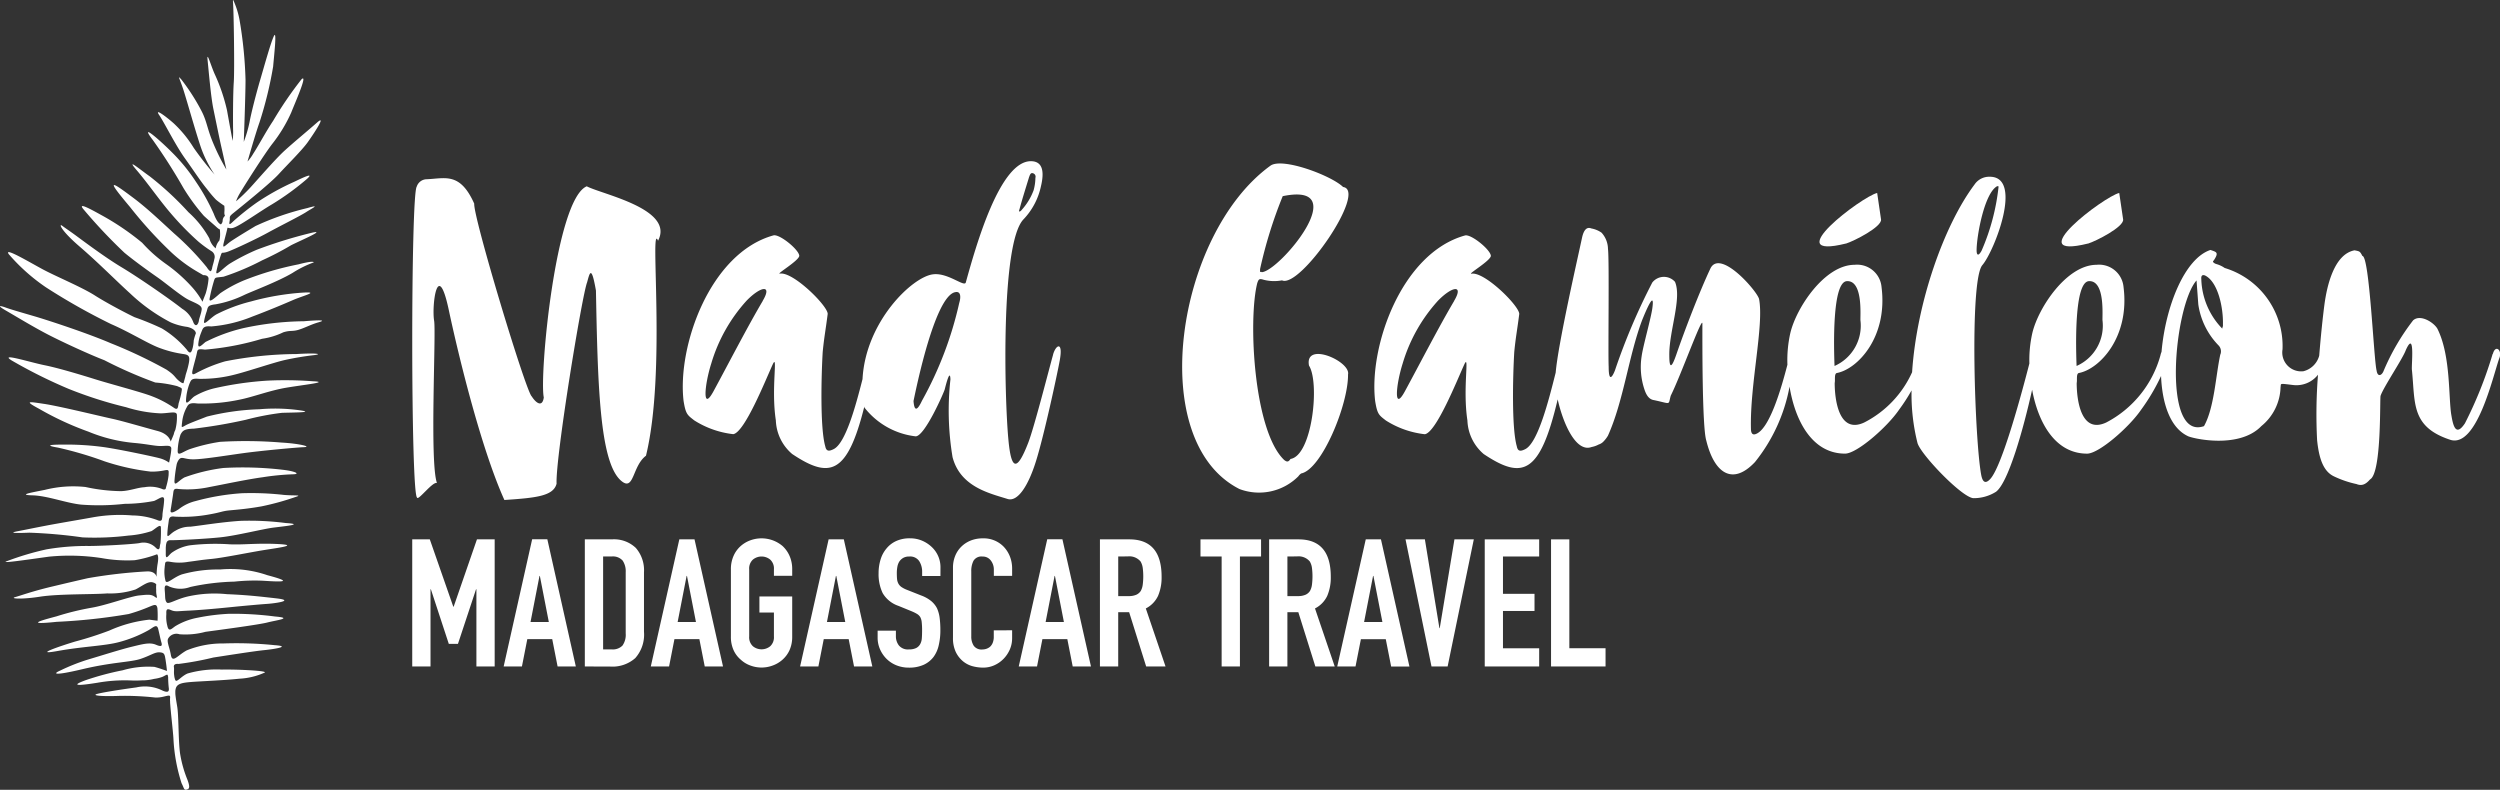 <svg xmlns="http://www.w3.org/2000/svg" width="197.478" height="62.386" viewBox="0 0 197.478 62.386">
  <rect x="0" y="0" width="197.478" height="62.386" fill="#333333" stroke="none"/>
  <g id="Logo" transform="translate(0 -0.011)">
    <g id="logo_couleur" data-name="logo couleur" transform="translate(0 0.01)">
      <path id="Tracé_18122" data-name="Tracé 18122" d="M18.421,0c-.021,0-.026.06-.015.2.06.7.127,5.334.061,6.281s-.067,3.086-.056,3.736a5.328,5.328,0,0,1-.037.914s-.3-1.61-.444-2.427a14.366,14.366,0,0,0-.959-2.826c-.33-.723-.661-1.967-.569-1.075s.257,2.862.456,3.818.455,2.232.635,3.023.389,1.75.389,1.75a17.138,17.138,0,0,1-1-1.99c-.528-1.225-.514-1.763-.959-2.627a16.461,16.461,0,0,0-1.608-2.509c-.345-.382-.106-.053.2.915s.857,2.947,1.3,4.3a9.193,9.193,0,0,0,1.141,2.31A24.761,24.761,0,0,1,15.3,11.677a9.287,9.287,0,0,0-1.557-1.913c-.488-.443-1.592-1.3-1.173-.681s1.293,2.387,2.038,3.426,1.276,1.871,1.749,2.431a8.774,8.774,0,0,0,.706.836,7.371,7.371,0,0,0,.657.481s.011.111.013.242a2.05,2.05,0,0,1-.008.233h0c0,.012,0,.015,0,.028a.555.555,0,0,0,.048.29.518.518,0,0,0-.184.357.417.417,0,0,1-.137.317s-.26-.018-.566-.836a16.283,16.283,0,0,0-1.423-2.549,14.145,14.145,0,0,0-1.887-2.312c-.83-.838-2.674-2.49-1.5-.96a44.527,44.527,0,0,1,2.414,3.785A15.874,15.874,0,0,0,16.1,17.046c.44.409.767.674.986.878s.282.2.282.2.014.128.018.3A2.1,2.1,0,0,1,17.33,19a1.18,1.18,0,0,0-.291.619,1.49,1.49,0,0,1-.5-.781,7.86,7.86,0,0,0-1.652-2.073,24.637,24.637,0,0,0-3.057-2.833c-.888-.63-1.9-1.5-1.029-.481s1.749,2.3,2.643,3.348a22.941,22.941,0,0,0,2.213,2.274,9.219,9.219,0,0,0,1.033.759.526.526,0,0,1,.239.636c-.043.27-.158.562-.18.755a1.774,1.774,0,0,1-.08.191c-.061.03-.162-.033-.341-.311a22.022,22.022,0,0,0-2.589-2.673c-1.043-.953-2.091-1.962-3.2-2.794-1.866-1.4-2.157-1.526-.271.714a33.426,33.426,0,0,0,3.062,3.39,11.428,11.428,0,0,0,2.114,1.637c.612.356.609.36.609.36s.408-.04.421.279a5.741,5.741,0,0,1-.222,1.153s-.051.139-.185.472a1.905,1.905,0,0,0-.065.194.375.375,0,0,1-.023-.031,6.366,6.366,0,0,0-.8-1.115,12.4,12.4,0,0,0-2.069-1.837,11.3,11.3,0,0,1-1.88-1.675,20.426,20.426,0,0,0-3.1-2.118c-.876-.482-2.108-1.186-1.5-.483a41.36,41.36,0,0,0,3.2,3.39c.851.7,2,1.519,2.628,1.957s1.859,1.472,2.441,1.759,1.066.428,1.033.758-.2.681-.224.914v0c-.044.228-.218.531-.417.154a2.127,2.127,0,0,0-.9-1.116c-.788-.631-3.349-2.419-4.784-3.278s-3.3-2.286-3.847-2.677-.55-.381-.844-.6-.132.345,1.367,1.635,2.883,2.7,4,3.71a14.1,14.1,0,0,0,3.19,2.279,4.861,4.861,0,0,0,1.308.361c.374.079.67.264.692.506a3.694,3.694,0,0,0-.17.57,3.009,3.009,0,0,1-.087.6s-.019.054-.04.132c-.071.213-.174.356-.425-.014a7.9,7.9,0,0,0-1.973-1.677,22.717,22.717,0,0,0-2.152-.883c-.519-.245-2.114-1.068-3.139-1.72s-3.04-1.49-4.075-2.042S.236,19.455.7,20.088a15.012,15.012,0,0,0,2.915,2.6A49.826,49.826,0,0,0,8.772,25.6c1.577.683,3.011,1.61,3.934,1.923a8.807,8.807,0,0,0,1.775.443c.411.061.553.148.427.757s-.227.773-.27,1.033l-.118.424c-.009.03-.014.057-.023.086-.058.012-.141-.015-.276-.115-.466-.349-.312-.445-1.08-.958a37.747,37.747,0,0,0-4.4-2.084c-1.824-.786-4.939-1.808-6.033-2.128S.818,24.433.465,24.3c-.209-.078-.467-.151-.465-.1,0,.039.126.137.467.334.844.487,2.221,1.327,3.375,1.92s3.214,1.543,4.4,2a34.523,34.523,0,0,0,4.025,1.763,9.623,9.623,0,0,1,1.727.284c.4.182.406.106.335.506l0,.012a6.649,6.649,0,0,1-.186.738c-.012.043-.031.1-.039.136l0,.019c-.015.074-.025.134-.037.2-.031.151-.094.27-.33.1A8.177,8.177,0,0,0,12,31.3c-.774-.306-3.293-.97-4.44-1.328s-2.968-.908-4.064-1.127S-.11,27.83.926,28.477a39.375,39.375,0,0,0,4.5,2.243,32.617,32.617,0,0,0,4.534,1.447,10.5,10.5,0,0,0,2.755.487c.78-.025,1.272-.22,1.26.163a3.949,3.949,0,0,1-.129,1.153,1.162,1.162,0,0,0-.118.331c-.119.309-.247.582-.247.582s-.088-.587-1.034-.838-2.746-.784-3.6-.968-4.187-1-5.37-1.174-1.627-.273-.37.4A23.824,23.824,0,0,0,6.99,34.1a12.267,12.267,0,0,0,3.6.888c1.016.088,1.645.25,2.1.245s.834-.1.841.2a3.147,3.147,0,0,1-.053.487c-.052.31-.122.625-.122.625h0a2.345,2.345,0,0,0-.8-.361c-.506-.131-2.881-.641-4.251-.85a21.876,21.876,0,0,0-3.4-.213c-.882,0-1.423.054-.324.238a29.231,29.231,0,0,1,3.692,1.088,18.262,18.262,0,0,0,3.643.808,5.07,5.07,0,0,0,1.164-.116c.166-.018.228-.009.244.112,0,.156-.007.288-.007.288a5.084,5.084,0,0,1-.156.795c-.012.05-.022.077-.022.077s-.022.069-.052.2c-.047.057-.132.089-.318,0a2.546,2.546,0,0,0-1.353-.125c-.555.026-1.144.287-1.86.312a13.853,13.853,0,0,1-2.8-.328,9.2,9.2,0,0,0-3.214.226c-1.08.216-2.159.4-.974.433s2.643.605,3.829.731A18.232,18.232,0,0,0,9.843,39.8a12.462,12.462,0,0,0,2.329-.229c.429-.179.818-.541.791-.039s-.109.823-.129,1.114c0,.015,0,.033,0,.05a1.753,1.753,0,0,1-.033.269c-.006.02-.012.061-.018.086-.048.09-.144.126-.36.031a5.7,5.7,0,0,0-1.961-.365,12.071,12.071,0,0,0-3.122.147c-.932.169-2.742.474-3.721.662s-1.686.336-2.187.43-.766.19.887.122a39.224,39.224,0,0,1,4.2.372,21.75,21.75,0,0,0,3.634-.145,7.456,7.456,0,0,0,1.814-.352c.332-.192.737-.63.743-.274a10.638,10.638,0,0,1-.034,1.232,1.754,1.754,0,0,0-.061.346c-.044.145-.119.2-.309.01a1.347,1.347,0,0,0-1.308-.363c-.633.095-2.844.219-3.913.225a18.909,18.909,0,0,0-3.4.264,22.225,22.225,0,0,0-3.159.942c-.555.2,1.646-.128,3.352-.364a16.757,16.757,0,0,1,4.147.114,11.266,11.266,0,0,0,2.611.168,9.419,9.419,0,0,0,1.767-.469s.162.066.054.716a5.724,5.724,0,0,0-.086,1c0,.051,0,.076,0,.076s-.062-.457-.749-.439a39.19,39.19,0,0,0-4.7.539c-1.119.259-1.267.291-2.837.665s-2.427.7-2.881.824.478.2,1.957-.031,4.191-.168,5.309-.259a6.368,6.368,0,0,0,2.235-.311c.541-.276,1.006-.69,1.393-.551a.5.5,0,0,1,.241.139c0,.018,0,.034,0,.051a2.429,2.429,0,0,0,0,.4v0a1.6,1.6,0,0,0,.047.486c0,.019,0,.039.006.056.012.088,0,.117-.14.014-.3-.225-.548-.194-1.26-.123s-2.664.8-3.812.979a21.232,21.232,0,0,0-2.7.667c-.81.22-2.861.738,0,.438a45.976,45.976,0,0,0,5.68-.615,13.453,13.453,0,0,0,1.672-.591c.363-.142.552-.241.607.162V48.1a8.4,8.4,0,0,1,.008.931s-.154-.015-.652-.082a10.471,10.471,0,0,0-3.162.862,27.725,27.725,0,0,1-2.693.865c-1.157.35-3.418,1.114-1.391.749s3.718-.4,4.839-.7a9.986,9.986,0,0,0,2.275-.906c.45-.238.72-.6.838-.119v0c.117.486.169.785.244,1.033s.063.407-.418.2-1-.069-1.909.153-2.409.7-3.485,1.019a15.619,15.619,0,0,0-2.182.867c-.543.234-.62.452,1.769-.114s3.807-.544,4.606-.818,1.112-.538,1.487-.511c.281.021.361.089.418.331.008.036.011.06.017.091.011.062.023.121.036.2l0,.015c.06.372.086.656.1.774,0,.04,0,.061,0,.061s-.52-.2-.982-.322a7.2,7.2,0,0,0-2.513.269,22.412,22.412,0,0,0-2.929.784c-.909.336-1.089.525.936.2a12.364,12.364,0,0,1,2.627-.182,8.108,8.108,0,0,0,.865-.006,3.829,3.829,0,0,0,.978-.116,3.02,3.02,0,0,0,.651-.156c.2-.079.358-.222.428-.156.024.109.037.159.037.159a7.763,7.763,0,0,0,.056.915c.015.206-.042.367-.511.156a3.106,3.106,0,0,0-2.053-.247c-1.165.159-2.553.374-3.07.506s.252.219,1.726.165a22.027,22.027,0,0,1,2.843.131,2.5,2.5,0,0,0,.668-.076c.251-.056.426-.114.483-.042l0,.014a.156.156,0,0,1,.013.107,2.085,2.085,0,0,0,0,.333c0,.013,0,.022,0,.036,0,.033,0,.074.007.107,0,.052.008.1.011.159s.012.145.018.222.011.125.019.193v.014c.041.435.095.931.138,1.374,0,.029.007.057.009.085.012.122.022.235.031.343l.01.1c.01.128.019.244.023.339a13.652,13.652,0,0,0,.639,3.46c.172.328.177.5.315.512h.021a.478.478,0,0,0,.134-.034c.159-.06.193-.216-.007-.755a9.286,9.286,0,0,1-.58-2.07c-.018-.116-.032-.25-.045-.4-.088-1.017-.075-2.626-.176-3.262-.034-.214-.066-.4-.093-.568-.014-.086-.025-.166-.035-.244-.007-.046-.011-.091-.017-.134-.008-.079-.01-.152-.01-.222,0-.028,0-.058,0-.084a.964.964,0,0,1,.047-.26c.118-.331.462-.413,1.16-.472s2.58-.129,3.865-.264a5.464,5.464,0,0,0,1.954-.469c.444-.15-2.077-.276-3.358-.251a8.268,8.268,0,0,0-2.7.309c-.532.229-.863.763-.974.512a1.326,1.326,0,0,1-.084-.359c0-.035-.01-.069-.012-.1a2.856,2.856,0,0,1,0-.332c0-.052,0-.089,0-.118,0-.085-.008-.08-.008-.08,0-.017,0-.039-.007-.056-.006-.091.029-.257.377-.222a24.338,24.338,0,0,0,2.745-.507c1.069-.164,3.192-.5,4-.581s2.188-.3.835-.395a29.778,29.778,0,0,0-4.055-.134,7.516,7.516,0,0,0-2.885.546c-.728.395-1.132,1.049-1.254.354a4.333,4.333,0,0,0-.1-.442c-.03-.109-.056-.2-.082-.29-.013-.045-.021-.085-.031-.126a1.032,1.032,0,0,1-.031-.175.626.626,0,0,1-.006-.089.365.365,0,0,1,.053-.191.756.756,0,0,1,.882-.314,6.08,6.08,0,0,0,2.049-.192c.886-.123,4.169-.552,4.887-.737s2.1-.346.6-.475a25.609,25.609,0,0,0-3.637-.212,16.3,16.3,0,0,0-2.466.309,5.271,5.271,0,0,0-1.766.669c-.325.225-.521.485-.635-.047a.28.28,0,0,0-.018-.075,2.8,2.8,0,0,1-.055-.834c-.017-.359.032-.463.37-.315s.537.08,1.351.044,2.136-.152,3.26-.266,2.4-.229,2.979-.268,2.257-.261.742-.435-2.412-.269-3.917-.333a9.639,9.639,0,0,0-2.936.149c-1.036.209-1.654.678-1.812.51a.444.444,0,0,1-.106-.225,1.053,1.053,0,0,1-.023-.17c-.006-.1-.009-.217-.018-.361-.025-.377-.095-.759.321-.515a2.258,2.258,0,0,0,1.678.045,18.142,18.142,0,0,1,3.49-.424,15.026,15.026,0,0,1,2.237-.071c1.534.1,2.488.127.368-.436a8.985,8.985,0,0,0-3.733-.451,10.511,10.511,0,0,0-3.025.387c-.706.246-1.232.864-1.3.472a2.8,2.8,0,0,1-.056-1.034l0-.023c0-.031.014-.111.028-.227.013-.158.053-.238.385-.186a3.965,3.965,0,0,0,1.444.007c.79-.1.947-.144,1.862-.233s2.984-.515,4.14-.7,2.758-.386,1.114-.473c-.9-.047-1.6-.021-2.245,0-.539.022-1.037.043-1.576.022A17.1,17.1,0,0,0,15,43.076a3.411,3.411,0,0,0-1.44.59c-.258.2-.483.655-.465.039,0-.162,0-.3,0-.434,0-.051.007-.087.01-.132a.981.981,0,0,1,.04-.237.283.283,0,0,1,.309-.228c.424.007,2.574-.089,3.913-.225s3.359-.665,4.278-.778,2.415-.262.929-.355a22.315,22.315,0,0,0-3.591-.172c-1.523.1-3.139.375-3.956.462a2.191,2.191,0,0,0-1.162.314c-.4.2-.639.619-.649.319v0a7.291,7.291,0,0,1,.084-.874c.009-.076.02-.152.03-.228.029-.214.093-.392.477-.326a11.647,11.647,0,0,0,2.795-.188c.9-.16.932-.253,1.581-.312s1.421-.126,2.466-.31a20.791,20.791,0,0,0,2.7-.745c.566-.177-.072-.086-.933-.162a22.755,22.755,0,0,0-3.311-.132,18.509,18.509,0,0,0-3.675.623,3.46,3.46,0,0,0-1.3.631c-.332.222-.713.424-.65.077v-.013c.06-.343.116-.735.173-1.1.014-.089.024-.179.036-.268.028-.215.068-.343.378-.288a8.138,8.138,0,0,0,2.468-.15c1.1-.206,2.962-.607,4.234-.778a19.475,19.475,0,0,1,2.374-.23c.587-.013.239-.239-.842-.361a27.093,27.093,0,0,0-4.662-.137,13.979,13.979,0,0,0-3.068.744c-.5.276-.8.768-.79.276a10.789,10.789,0,0,1,.181-1.335,1.178,1.178,0,0,1,.131-.293c.25-.372.385-.079,1.163-.076s2.718-.32,4.05-.5,4.052-.436,4.7-.461-.33-.282-1.774-.364a34.415,34.415,0,0,0-4.847-.057,13.918,13.918,0,0,0-2.418.586c-.565.213-.95.6-.931.117a4.569,4.569,0,0,1,.222-1.272c.164-.3.271-.451,1.067-.474a40.256,40.256,0,0,0,4.094-.7,20.829,20.829,0,0,1,2.838-.547c.842-.032,2.611-.022,1.489-.192a14.184,14.184,0,0,0-3.263-.091,19.316,19.316,0,0,0-4.142.58c-.757.3-1.415.536-1.717.71-.185.106-.257.148-.271.062a3.211,3.211,0,0,1,.035-.342l0-.02a3.163,3.163,0,0,1,.312-1.051c.148-.251.162-.492.882-.395a14.093,14.093,0,0,0,3.352-.305c1.026-.2,2.346-.715,3.673-.941s3.483-.449,2.138-.507a29.163,29.163,0,0,0-3.589-.054,26.161,26.161,0,0,0-4.28.62,5.79,5.79,0,0,0-1.532.63c-.283.2-.679.8-.65.276a4.373,4.373,0,0,1,.268-1.272c.13-.29.15-.45.742-.395a10.569,10.569,0,0,0,2.886-.347c1.029-.261,3.033-.939,3.9-1.137a23.06,23.06,0,0,1,2.328-.389c.736-.1.06-.175-1.4-.085a30.074,30.074,0,0,0-5.635.576,11.56,11.56,0,0,0-2.227.9c-.344.194-.441.192-.328-.279s.247-.911.314-1.231.042-.392.649-.315a21.742,21.742,0,0,0,4.512-.857,5.668,5.668,0,0,0,1.673-.51c.565-.176.711-.05,1.209-.2s.983-.423,1.579-.591.24-.2-1.166-.083a23.4,23.4,0,0,0-4.748.538,13.275,13.275,0,0,0-3.02,1.1c-.3.255-.636.612-.557.078a3.157,3.157,0,0,1,.147-.636c.039-.111.079-.207.122-.317v0c.1-.255.188-.408.742-.353a10.9,10.9,0,0,0,3.254-.782c1.162-.434,2.394-.95,3.2-1.3s2.124-.666.833-.593a20.485,20.485,0,0,0-4.14.7,12.666,12.666,0,0,0-2.74,1.023c-.476.272-1.024.951-.973.553a4.694,4.694,0,0,1,.225-.833l0-.015c.087-.294.06-.429.691-.5a8.711,8.711,0,0,0,2.276-.747c.67-.312,2.656-1.054,3.8-1.735a8.37,8.37,0,0,1,1.67-.829s.072-.182-1.211.155a24.474,24.474,0,0,0-4.275,1.255,10.4,10.4,0,0,0-1.9,1.027c-.515.453-.913.8-.834.395a13.967,13.967,0,0,1,.358-1.43c.093-.251.11-.188.743-.274a19.891,19.891,0,0,0,3.064-1.3,23.428,23.428,0,0,0,2.271-1.185c.771-.389,3-1.331,1.482-.948a36.9,36.9,0,0,0-4.182,1.3,16.494,16.494,0,0,0-2.086,1.066c-.552.326-1.227,1.16-1.112.631a10.433,10.433,0,0,1,.361-1.31c.1-.257.05-.051.555-.237s2.2-.975,3.154-1.5,2.522-1.3,3.014-1.619,1.189-.64.09-.317a21.393,21.393,0,0,0-4.088,1.417c-.981.59-1.335.809-1.854,1.145s-.808.793-.65.156.222-.833.269-1.072c.024-.127.035-.1.117-.076a.669.669,0,0,0,.442-.041c.511-.182,2.082-1.3,2.965-1.818a20.906,20.906,0,0,0,2.776-2.016c.6-.542-.285-.119-1.023.235a19.409,19.409,0,0,0-2.92,1.618,20.845,20.845,0,0,0-1.8,1.425c-.282.261-.442.455-.372.078a.984.984,0,0,0,.019-.212,1.065,1.065,0,0,1,0-.107.177.177,0,0,1,.009-.042.227.227,0,0,1,.037-.075.455.455,0,0,1,.033-.043,1.777,1.777,0,0,1,.173-.156c.379-.306,2.894-2.317,3.6-3.087s1.848-1.892,2.306-2.536,1.529-2.249.731-1.547S23.207,11.238,22.48,11.9s-2.17,2.333-2.72,2.932A13.819,13.819,0,0,1,18.651,15.9l.012-.047.009-.022c.01-.03.029-.079.052-.132a3.835,3.835,0,0,1,.2-.393c.253-.438,1.918-3.077,2.572-3.927a11.565,11.565,0,0,0,1.513-2.5c.252-.651,1.341-3.092.813-2.621a29.779,29.779,0,0,0-2.25,3.292c-.558.829-1.169,1.984-1.561,2.578a3.5,3.5,0,0,1-.46.634s.616-2.163.949-3.1a30.754,30.754,0,0,0,1.076-4.408c.062-.765.309-2.894.069-2.425s-.768,2.385-1.084,3.455-.717,2.634-.852,3.375a9.949,9.949,0,0,1-.453,1.548s.138-3.649.139-4.888a33.185,33.185,0,0,0-.465-4.693A6.559,6.559,0,0,0,18.421,0Z" fill="#fff"/>
      <g id="Groupe_13500" data-name="Groupe 13500" transform="translate(0 0.001)">
        <path id="Tracé_18123" data-name="Tracé 18123" d="M29.547,48.7V38.66h1.388l1.855,5.319h.029l1.84-5.319h1.4V48.7H34.616V42.6h-.028l-1.43,4.317h-.722L31.019,42.6h-.028V48.7Z" transform="translate(3.016 3.945)" fill="#fff"/>
        <path id="Tracé_18124" data-name="Tracé 18124" d="M36.1,48.7l2.25-10.045h1.2L41.8,48.7H40.36l-.424-2.159H37.968L37.543,48.7Zm3.567-3.513-.708-3.639H38.93l-.708,3.639Z" transform="translate(3.685 3.945)" fill="#fff"/>
        <path id="Tracé_18125" data-name="Tracé 18125" d="M41.918,48.7V38.66h2.139a2.492,2.492,0,0,1,1.89.677,2.68,2.68,0,0,1,.644,1.919v4.7a2.794,2.794,0,0,1-.687,2.082,2.716,2.716,0,0,1-1.975.67Zm1.445-8.691V47.35h.666a1.074,1.074,0,0,0,.863-.3,1.469,1.469,0,0,0,.255-.953V41.255a1.513,1.513,0,0,0-.24-.917,1.029,1.029,0,0,0-.877-.325Z" transform="translate(4.278 3.945)" fill="#fff"/>
        <path id="Tracé_18126" data-name="Tracé 18126" d="M46.646,48.7,48.9,38.659h1.2L52.351,48.7H50.907l-.424-2.159H48.514L48.09,48.7Zm3.567-3.513-.708-3.639h-.029l-.709,3.639Z" transform="translate(4.761 3.945)" fill="#fff"/>
        <path id="Tracé_18127" data-name="Tracé 18127" d="M52.388,41.037a2.555,2.555,0,0,1,.213-1.072,2.241,2.241,0,0,1,.566-.775,2.368,2.368,0,0,1,.771-.452,2.575,2.575,0,0,1,2.527.452,2.357,2.357,0,0,1,.552.775,2.572,2.572,0,0,1,.213,1.072v.509H55.786v-.509a.954.954,0,0,0-.29-.768,1.076,1.076,0,0,0-1.374,0,.954.954,0,0,0-.29.768v5.3a.957.957,0,0,0,.29.769,1.08,1.08,0,0,0,1.374,0,.957.957,0,0,0,.29-.769v-1.89H54.64v-1.27H57.23v3.16a2.544,2.544,0,0,1-.213,1.087,2.239,2.239,0,0,1-.552.747,2.388,2.388,0,0,1-.786.465,2.517,2.517,0,0,1-1.741,0,2.221,2.221,0,0,1-.771-.465,2.134,2.134,0,0,1-.566-.747,2.528,2.528,0,0,1-.213-1.087Z" transform="translate(5.347 3.938)" fill="#fff"/>
        <path id="Tracé_18128" data-name="Tracé 18128" d="M57.347,48.7,59.6,38.659h1.2L63.052,48.7H61.608l-.424-2.159H59.215L58.791,48.7Zm3.567-3.513-.708-3.639h-.029l-.709,3.639Z" transform="translate(5.854 3.945)" fill="#fff"/>
        <path id="Tracé_18129" data-name="Tracé 18129" d="M67.865,41.56H66.42v-.324a1.537,1.537,0,0,0-.234-.854.863.863,0,0,0-.785-.36.918.918,0,0,0-.483.114.944.944,0,0,0-.3.282,1.166,1.166,0,0,0-.155.417,2.676,2.676,0,0,0-.043.486c0,.2.007.363.02.495a.938.938,0,0,0,.107.352.79.79,0,0,0,.247.268,2.19,2.19,0,0,0,.446.226l1.106.438a2.745,2.745,0,0,1,.777.431,1.832,1.832,0,0,1,.467.571,2.659,2.659,0,0,1,.213.769,7.618,7.618,0,0,1,.057.98,5.092,5.092,0,0,1-.129,1.178,2.45,2.45,0,0,1-.41.925,2.045,2.045,0,0,1-.779.62,2.756,2.756,0,0,1-1.174.225,2.58,2.58,0,0,1-.978-.183,2.343,2.343,0,0,1-.778-.507,2.46,2.46,0,0,1-.517-.755,2.264,2.264,0,0,1-.191-.939v-.536h1.443v.451a1.176,1.176,0,0,0,.234.713.916.916,0,0,0,.787.317,1.263,1.263,0,0,0,.572-.106.755.755,0,0,0,.319-.3,1.111,1.111,0,0,0,.136-.473c.015-.183.021-.388.021-.614a5.816,5.816,0,0,0-.029-.649,1.089,1.089,0,0,0-.114-.408.78.78,0,0,0-.261-.255,3.428,3.428,0,0,0-.431-.212l-1.035-.423A2.293,2.293,0,0,1,63.3,42.908a3.444,3.444,0,0,1-.32-1.574,3.646,3.646,0,0,1,.156-1.072,2.408,2.408,0,0,1,.468-.874,2.107,2.107,0,0,1,.757-.585,2.52,2.52,0,0,1,1.1-.219,2.417,2.417,0,0,1,.985.2,2.543,2.543,0,0,1,.77.522,2.177,2.177,0,0,1,.652,1.552Z" transform="translate(6.421 3.938)" fill="#fff"/>
        <path id="Tracé_18130" data-name="Tracé 18130" d="M72.977,45.848v.622a2.233,2.233,0,0,1-.176.882,2.467,2.467,0,0,1-.488.739,2.358,2.358,0,0,1-.73.516,2.148,2.148,0,0,1-.9.191,3.3,3.3,0,0,1-.835-.112,1.99,1.99,0,0,1-.765-.4,2.175,2.175,0,0,1-.559-.727,2.553,2.553,0,0,1-.219-1.135V40.9a2.44,2.44,0,0,1,.17-.917,2.142,2.142,0,0,1,.482-.733,2.253,2.253,0,0,1,.743-.487,2.521,2.521,0,0,1,.955-.176,2.2,2.2,0,0,1,1.658.663,2.382,2.382,0,0,1,.488.768,2.594,2.594,0,0,1,.176.967v.565H71.533v-.481a1.164,1.164,0,0,0-.24-.733.783.783,0,0,0-.652-.312.733.733,0,0,0-.714.333,1.756,1.756,0,0,0-.177.84v5.135a1.321,1.321,0,0,0,.192.733.75.75,0,0,0,.687.3,1.05,1.05,0,0,0,.3-.048.917.917,0,0,0,.3-.163.865.865,0,0,0,.213-.311,1.26,1.26,0,0,0,.085-.494v-.494Z" transform="translate(6.972 3.938)" fill="#fff"/>
        <path id="Tracé_18131" data-name="Tracé 18131" d="M73.019,48.7l2.25-10.045h1.2L78.724,48.7H77.281l-.425-2.159H74.888L74.463,48.7Zm3.567-3.513-.708-3.639H75.85l-.708,3.639Z" transform="translate(7.453 3.945)" fill="#fff"/>
        <path id="Tracé_18132" data-name="Tracé 18132" d="M78.838,48.7V38.66H81.16q2.549,0,2.549,2.948a3.7,3.7,0,0,1-.277,1.509,2.136,2.136,0,0,1-.97,1L84.02,48.7H82.49l-1.345-4.288h-.863V48.7Zm1.445-8.691v3.133H81.1a1.46,1.46,0,0,0,.609-.107.828.828,0,0,0,.354-.3,1.392,1.392,0,0,0,.155-.487,5.244,5.244,0,0,0,0-1.34,1.342,1.342,0,0,0-.17-.5,1.152,1.152,0,0,0-1.019-.4Z" transform="translate(8.047 3.945)" fill="#fff"/>
        <path id="Tracé_18133" data-name="Tracé 18133" d="M87.716,48.7V40.013H86.045V38.66H90.83v1.353H89.16V48.7Z" transform="translate(8.783 3.945)" fill="#fff"/>
        <path id="Tracé_18134" data-name="Tracé 18134" d="M90.964,48.7V38.66h2.322q2.549,0,2.549,2.948a3.682,3.682,0,0,1-.277,1.509,2.136,2.136,0,0,1-.97,1L96.146,48.7h-1.53l-1.345-4.288h-.863V48.7Zm1.445-8.691v3.133h.821a1.467,1.467,0,0,0,.609-.107.818.818,0,0,0,.353-.3,1.348,1.348,0,0,0,.155-.487,5.244,5.244,0,0,0,0-1.34,1.322,1.322,0,0,0-.169-.5,1.152,1.152,0,0,0-1.019-.4Z" transform="translate(9.285 3.945)" fill="#fff"/>
        <path id="Tracé_18135" data-name="Tracé 18135" d="M95.847,48.7,98.1,38.659h1.2l2.25,10.045h-1.444l-.425-2.159H97.716L97.291,48.7Zm3.567-3.513-.708-3.639h-.029l-.708,3.639Z" transform="translate(9.783 3.945)" fill="#fff"/>
        <path id="Tracé_18136" data-name="Tracé 18136" d="M106.136,38.66,104.068,48.7h-1.274L100.741,38.66h1.53l1.147,7.011h.028l1.16-7.011Z" transform="translate(10.282 3.945)" fill="#fff"/>
        <path id="Tracé_18137" data-name="Tracé 18137" d="M106.419,48.7V38.66h4.3v1.353h-2.86v2.949h2.492v1.354h-2.492v2.948h2.86V48.7Z" transform="translate(10.862 3.945)" fill="#fff"/>
        <path id="Tracé_18138" data-name="Tracé 18138" d="M111.172,48.7V38.66h1.445v8.6h2.86V48.7Z" transform="translate(11.347 3.945)" fill="#fff"/>
        <path id="Tracé_18139" data-name="Tracé 18139" d="M43.331,13.414c-2.468,1.034-3.757,15-3.392,16.678-.112.809-.617.447-.953-.085-.449-.335-4.626-14.163-4.542-15.224-1.122-2.514-2.3-1.984-3.757-1.928a.84.84,0,0,0-.785.586c-.477.615-.477,24.36.028,24.556.056.306,1.233-1.286,1.57-1.146-.59-1.62-.056-11.9-.225-12.823-.2-1.2.28-5.055,1.178-.754.868,4.05,2.606,11.006,4.373,14.918,2.5-.168,3.868-.307,4.122-1.285-.085-2.123,2.018-14.918,2.41-15.9.2-.725.337-1.451.7.644.14,7.319.281,13.436,1.935,14.973,1.093,1.006.9-1.089,2.018-1.928,1.627-6.676.252-18.66.953-16.984,1.318-2.515-4.429-3.66-5.635-4.3" transform="translate(3.016 1.303)" fill="#fff"/>
        <path id="Tracé_18140" data-name="Tracé 18140" d="M78.19,26.834c-.28.979-1.486,5.726-1.963,6.956-.9,2.319-1.346,2.179-1.569-.251-.309-3.24-.617-15.449,1.177-17.376a5.423,5.423,0,0,0,1.4-2.654c.252-1.061.169-1.928-.757-1.955-2.5-.084-4.4,6.76-5.186,9.581-.112.391-1.429-.81-2.606-.643-1.642.216-5.31,3.748-5.55,8.272-.552,2.174-1.341,5.055-2.272,5.528-.337.168-.589.224-.673-.223-.42-1.453-.309-5.644-.2-7.459.112-1.146.225-1.676.393-2.99.028-.615-2.747-3.38-3.786-3.185-.28.029,1.486-1.005,1.542-1.4,0-.475-1.57-1.76-2.047-1.62-5.018,1.4-7.6,8.771-7.093,13.074.169,1.061.309,1.117.841,1.536a7.243,7.243,0,0,0,3.084,1.09c.9-.14,2.552-4.274,3.112-5.5.449-.978-.14,1.844.252,4.414a3.657,3.657,0,0,0,1.291,2.654c2.966,1.979,4.355,1.633,5.7-3.751.007.031.008.061.014.091a6,6,0,0,0,4.037,2.264c.73,0,2.27-3.548,2.3-3.716.084-.335.421-1.676.449-.782a22.372,22.372,0,0,0,.168,6.146c.617,2.346,2.916,2.85,4.347,3.3.813.252,1.654-1.089,2.243-2.989.617-1.955,1.654-6.733,1.878-7.961.281-1.536-.307-1.257-.532-.447M75.527,15.38c.224-.838.5-1.7.756-2.541,0-.029.029-.056.029-.085.056-.139.112-.306.28-.25a.281.281,0,0,1,.2.363,3.878,3.878,0,0,1-.14.978,4.767,4.767,0,0,1-.926,1.536.567.567,0,0,1-.2.169c0-.085-.056-.112,0-.169m-20.27,7.208c-1.177,1.984-2.747,5.029-3.9,7.152-.9,1.648-.7-.531-.169-2.207a12.78,12.78,0,0,1,2.8-4.973c1.122-1.146,2.047-1.285,1.262.028m15.531.14a28.767,28.767,0,0,1-2.944,7.738c-.42.894-.616.782-.672.029.9-4.358,2.13-8.409,3.307-8.6.421-.084.449.363.309.838" transform="translate(4.996 1.18)" fill="#fff"/>
        <path id="Tracé_18141" data-name="Tracé 18141" d="M91.134,20.895a3.338,3.338,0,0,0,1.486.056c1.43.67,6.784-7.1,4.823-7.375-.9-.894-4.823-2.374-5.747-1.676-7.43,5.392-9.925,21.735-2.439,25.534a4.385,4.385,0,0,0,4.653-1.005.855.855,0,0,1,.225-.225c1.627-.335,3.728-5.448,3.7-7.821.225-1.034-3.448-2.654-3.084-.7.868,1.369.252,7.1-1.458,7.375-.169.252-.281.252-.5.084-2.411-2.29-2.86-11.063-2.13-13.968.111-.335.168-.364.476-.28m-.252-.838A35.515,35.515,0,0,1,92.676,14.3c5.691-1.173-.252,5.923-1.654,6.006-.028-.028-.056-.028-.14-.028Z" transform="translate(8.648 1.195)" fill="#fff"/>
        <path id="Tracé_18142" data-name="Tracé 18142" d="M132.5,17.83c.645-.2,2.832-1.314,2.775-1.9l-.307-2.1c-1.206.28-7.879,5.336-2.468,3.995" transform="translate(13.312 1.412)" fill="#fff"/>
        <path id="Tracé_18143" data-name="Tracé 18143" d="M149.854,17.83c.644-.2,2.83-1.314,2.774-1.9l-.309-2.1c-1.2.28-7.876,5.336-2.465,3.995" transform="translate(15.082 1.412)" fill="#fff"/>
        <path id="Tracé_18144" data-name="Tracé 18144" d="M186.843,26.665a32.194,32.194,0,0,1-2.186,5.475c-.7,1.062-.926.252-1.066-.586-.252-1.34-.029-4.749-1.122-6.9-.307-.5-1.346-1.146-1.907-.643a17.816,17.816,0,0,0-2.355,4.05c-.14.307-.449.447-.531-.084-.225-.894-.561-9.051-1.122-9.051-.2-.391-.225-.363-.618-.447-1.624.307-2.185,2.822-2.382,4.3-.132,1.008-.285,2.466-.41,4.023a1.733,1.733,0,0,1-1.245,1.229,1.492,1.492,0,0,1-1.653-1.731,6.443,6.443,0,0,0-4.569-6.425,2.183,2.183,0,0,0-.646-.307c-.112-.028-.392-.168-.224-.279.449-.671.2-.671-.252-.839-2.043.673-3.554,4.46-3.867,8.053a1.352,1.352,0,0,0-.086.272,8.535,8.535,0,0,1-4.29,5.309c-1.99.92-2.326-1.789-2.326-3.13.056-.2-.056-.726.169-.782,1.626-.306,4.037-2.821,3.532-6.788a1.936,1.936,0,0,0-2.13-1.76c-2.355,0-4.6,3.38-5.075,5.391a9.7,9.7,0,0,0-.233,2.406c-.526,2.047-2.14,8.122-3.1,9.132-.364.39-.589.251-.7-.307-.506-2.6-.954-15.365.084-16.594.953-1.117,3.252-6.984.589-6.984a1.4,1.4,0,0,0-1.206.615c-2.448,3.272-4.575,9.409-4.931,14.826a8.271,8.271,0,0,1-3.789,3.975c-1.989.92-2.326-1.789-2.326-3.13.056-.2-.056-.726.169-.782,1.626-.306,4.037-2.821,3.532-6.788a1.935,1.935,0,0,0-2.131-1.76c-2.354,0-4.6,3.38-5.074,5.391a9.8,9.8,0,0,0-.23,2.5c-.468,1.8-1.421,5.175-2.545,5.492-.2.056-.336-.055-.336-.446-.085-3.492,1.037-8.158.644-10.224-.112-.587-3.055-3.995-3.841-2.431-.868,1.844-2.018,4.833-2.691,6.789-.309.894-.561,1.34-.561.084-.028-1.9,1.01-4.5.449-5.811a1.17,1.17,0,0,0-1.793.056,49.5,49.5,0,0,0-2.945,6.929c-.084.223-.5,1.229-.5-.28-.055-1.034.057-8.52-.055-9.3a1.941,1.941,0,0,0-.506-1.285,2.043,2.043,0,0,0-.812-.336c-.337-.139-.589.085-.73.727-.313,1.483-1.89,8.366-2.082,10.657-.554,2.205-1.4,5.536-2.4,6.048-.336.168-.589.224-.672-.224-.421-1.453-.309-5.643-.2-7.459.112-1.145.225-1.676.393-2.989.028-.614-2.747-3.38-3.786-3.184-.28.028,1.487-1.006,1.543-1.4,0-.475-1.57-1.76-2.047-1.62-5.019,1.4-7.6,8.771-7.093,13.073.168,1.062.309,1.119.841,1.537a7.225,7.225,0,0,0,3.084,1.089c.9-.139,2.551-4.273,3.112-5.5.447-.979-.14,1.843.252,4.414a3.653,3.653,0,0,0,1.289,2.654c3.066,2.047,4.447,1.6,5.842-4.323.407,1.839,1.425,4.229,2.68,3.765a1.937,1.937,0,0,0,.561-.2.867.867,0,0,0,.365-.223,2.377,2.377,0,0,0,.365-.475c1.233-2.739,1.626-6.258,2.691-9.106.251-.615,1.037-2.542.813-.95-.112.809-.73,2.96-.842,3.771a5.559,5.559,0,0,0,.225,2.654c.141.418.336.726.672.81,1.487.307,1.178.446,1.4-.335.785-1.565,2.5-6.341,2.5-5.7,0,1.23-.028,8.185.309,9.247.617,2.541,2.047,3.6,3.841,1.7a13.393,13.393,0,0,0,2.735-5.964c.438,2.691,1.781,5.293,4.386,5.293.925,0,3.307-2.069,4.262-3.464a14.084,14.084,0,0,0,.989-1.53,15.791,15.791,0,0,0,.469,4.155c.251.894,3.447,4.246,4.4,4.358a3.3,3.3,0,0,0,1.794-.5c.975-.709,2.169-4.945,2.861-8.067.479,2.6,1.818,5.05,4.344,5.05.926,0,3.307-2.069,4.262-3.464a15.727,15.727,0,0,0,1.578-2.67c.091,2.2.727,4.075,2.094,4.737.252.169,4.038,1.09,5.831-.782a4.087,4.087,0,0,0,1.514-3.071c.056-.307-.14-.307,1.009-.169a2.166,2.166,0,0,0,1.95-.816,39.8,39.8,0,0,0-.071,5.173c.14,1.341.447,2.431,1.317,2.85a7.978,7.978,0,0,0,1.794.614c.421.169.728.029,1.066-.363.953-.5.757-6.62.841-6.62.224-.67,1.738-2.905,1.99-3.6.73-1.621.449,1.061.477,1.535.28,2.627-.112,4.526,3.056,5.56,2.074.615,3.336-4.973,3.84-6.425.281-.615-.279-1.174-.5-.364M147.733,13.4c0,.028.029.028.085.028a17.17,17.17,0,0,1-1.346,5.085c-.28.5-.392.306-.392-.029,0-1.117.616-4.581,1.653-5.084m-42.921,9.079c-1.178,1.984-2.747,5.029-3.9,7.151-.9,1.649-.7-.53-.169-2.206a12.766,12.766,0,0,1,2.8-4.973c1.122-1.145,2.047-1.285,1.262.028m31.034-1.564c1.291-.056,1.038,2.765,1.066,3.1a3.478,3.478,0,0,1-2.047,3.6c-.056-1.481-.2-6.65.981-6.7m19.12,0c1.291-.056,1.037,2.765,1.066,3.1a3.478,3.478,0,0,1-2.047,3.6c-.056-1.481-.2-6.65.981-6.7m10.374,5.783c-.365,1.676-.476,4.218-1.291,5.67-3.364,1.175-2.354-9.525-.589-11.509l.14,1.9A5.834,5.834,0,0,0,165.2,26a.677.677,0,0,1,.14.7m.2-2.235a.864.864,0,0,0-.056.2,5.844,5.844,0,0,1-1.654-3.911c-.028-.307.111-.364.309-.28,1.037.531,1.43,2.6,1.4,3.827Z" transform="translate(10.054 1.293)" fill="#fff"/>
      </g>
    </g>
  </g>
</svg>
